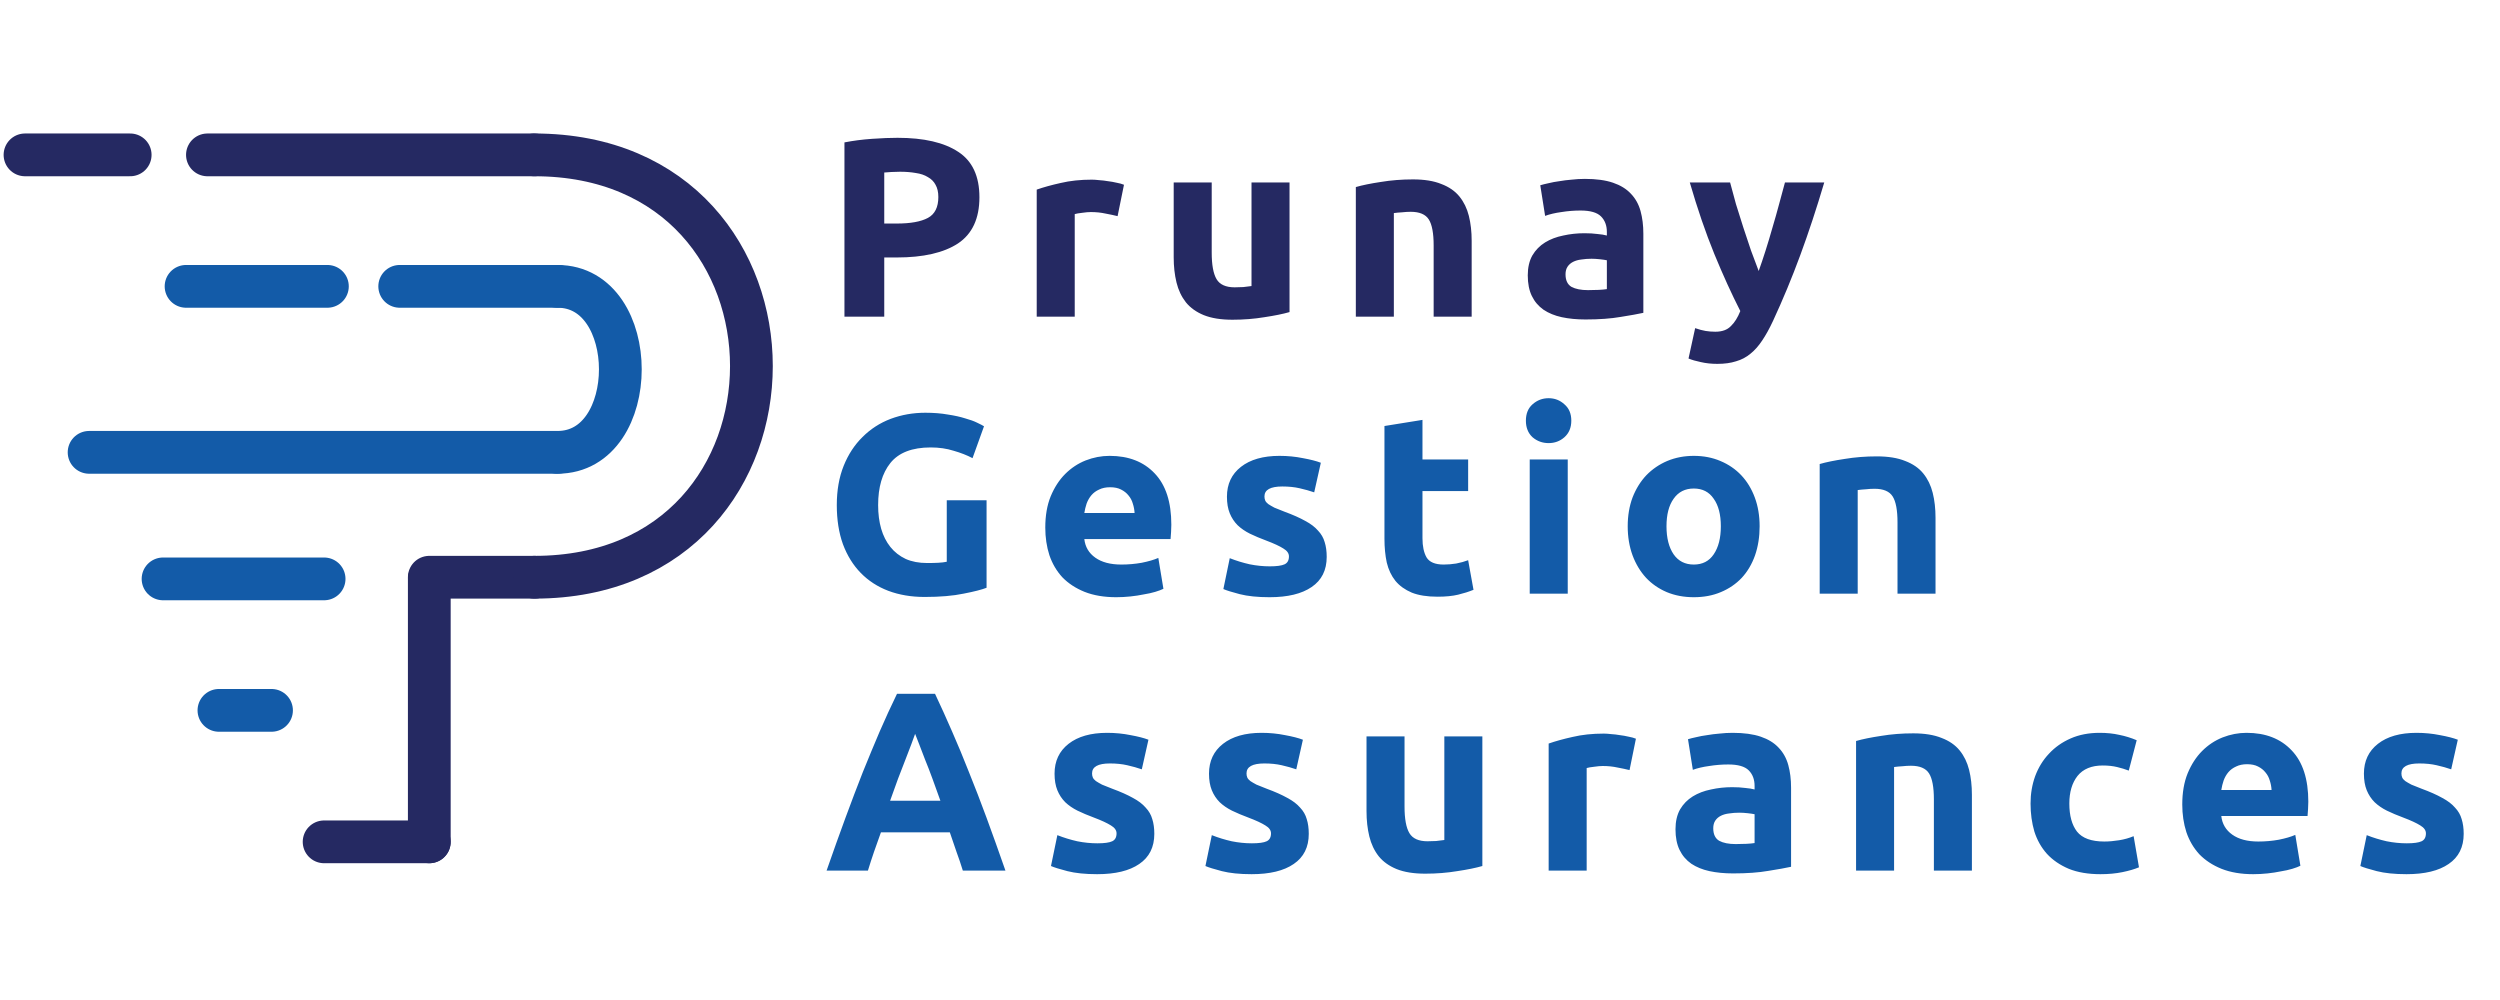 <svg width="1200" height="480" viewBox="0 0 1200 480" fill="none" xmlns="http://www.w3.org/2000/svg">
<path d="M12 74.339H62.487" stroke="#252962" stroke-width="20.524" stroke-linecap="round"/>
<path d="M155.573 404.084H206.06" stroke="#252962" stroke-width="20.524" stroke-linecap="round"/>
<path d="M105.086 340.975H130.33" stroke="#135BA8" stroke-width="20.524" stroke-linecap="round"/>
<path d="M78.264 277.866H155.573" stroke="#135BA8" stroke-width="20.524" stroke-linecap="round"/>
<path d="M89.309 137.448H157.151" stroke="#135BA8" stroke-width="20.524" stroke-linecap="round"/>
<path d="M206.06 404.084V277.866" stroke="#252962" stroke-width="20.524" stroke-linecap="round"/>
<path d="M191.861 137.448H267.591" stroke="#135BA8" stroke-width="20.524" stroke-linecap="round"/>
<path d="M42.765 217.123H267.591" stroke="#135BA8" stroke-width="20.524" stroke-linecap="round"/>
<path d="M267.591 137.448C307.823 137.448 307.823 217.123 267.591 217.123" stroke="#135BA8" stroke-width="20.524" stroke-linecap="round"/>
<path d="M99.564 74.34H256.547" stroke="#252962" stroke-width="20.524" stroke-linecap="round"/>
<path d="M206.06 277.077H256.547" stroke="#252962" stroke-width="20.524" stroke-linecap="round"/>
<path d="M256.547 74.34C395.387 74.34 395.387 277.077 256.547 277.077" stroke="#252962" stroke-width="20.524" stroke-linecap="round"/>
<path d="M430.809 66.149C443.464 66.149 453.18 68.394 459.957 72.885C466.733 77.294 470.122 84.56 470.122 94.684C470.122 104.89 466.692 112.279 459.834 116.851C452.976 121.342 443.178 123.587 430.441 123.587H424.44V152H405.335V68.353C409.499 67.537 413.908 66.966 418.562 66.639C423.216 66.312 427.298 66.149 430.809 66.149ZM432.034 82.437C430.646 82.437 429.258 82.478 427.87 82.56C426.563 82.642 425.42 82.723 424.44 82.805V107.299H430.441C437.055 107.299 442.035 106.401 445.383 104.604C448.73 102.808 450.404 99.461 450.404 94.562C450.404 92.194 449.955 90.235 449.057 88.683C448.24 87.132 447.016 85.907 445.383 85.009C443.831 84.029 441.913 83.376 439.627 83.05C437.341 82.642 434.81 82.437 432.034 82.437ZM536.445 103.747C534.812 103.339 532.894 102.931 530.689 102.522C528.485 102.033 526.117 101.788 523.586 101.788C522.443 101.788 521.055 101.91 519.422 102.155C517.871 102.318 516.687 102.522 515.87 102.767V152H497.623V91.01C500.888 89.867 504.726 88.806 509.135 87.826C513.625 86.765 518.606 86.234 524.076 86.234C525.056 86.234 526.24 86.316 527.628 86.479C529.016 86.561 530.403 86.724 531.791 86.969C533.179 87.132 534.567 87.377 535.955 87.704C537.343 87.949 538.527 88.275 539.507 88.683L536.445 103.747ZM618.974 149.796C615.872 150.694 611.871 151.51 606.972 152.245C602.074 153.061 596.93 153.47 591.541 153.47C586.071 153.47 581.499 152.735 577.825 151.265C574.232 149.796 571.375 147.754 569.252 145.142C567.129 142.447 565.619 139.263 564.72 135.589C563.822 131.915 563.373 127.874 563.373 123.465V87.581H581.621V121.26C581.621 127.139 582.397 131.384 583.948 133.997C585.499 136.61 588.398 137.916 592.643 137.916C593.95 137.916 595.338 137.875 596.807 137.794C598.277 137.63 599.583 137.467 600.726 137.304V87.581H618.974V149.796ZM650.8 89.786C653.903 88.888 657.903 88.071 662.802 87.336C667.701 86.52 672.845 86.112 678.233 86.112C683.703 86.112 688.235 86.846 691.827 88.316C695.501 89.704 698.4 91.704 700.523 94.317C702.645 96.93 704.156 100.032 705.054 103.625C705.952 107.217 706.401 111.218 706.401 115.627V152H688.153V117.831C688.153 111.953 687.378 107.789 685.826 105.339C684.275 102.89 681.377 101.665 677.131 101.665C675.825 101.665 674.437 101.747 672.967 101.91C671.497 101.992 670.191 102.114 669.048 102.277V152H650.8V89.786ZM762.231 139.263C764.027 139.263 765.742 139.222 767.375 139.141C769.007 139.059 770.314 138.937 771.294 138.773V124.934C770.559 124.771 769.457 124.608 767.987 124.444C766.517 124.281 765.17 124.199 763.945 124.199C762.231 124.199 760.598 124.322 759.047 124.567C757.577 124.73 756.271 125.098 755.128 125.669C753.985 126.241 753.086 127.016 752.433 127.996C751.78 128.976 751.454 130.2 751.454 131.67C751.454 134.528 752.392 136.528 754.27 137.671C756.23 138.732 758.883 139.263 762.231 139.263ZM760.761 85.867C766.15 85.867 770.64 86.479 774.233 87.704C777.825 88.928 780.683 90.684 782.806 92.97C785.01 95.256 786.561 98.032 787.46 101.298C788.358 104.564 788.807 108.197 788.807 112.197V150.163C786.194 150.734 782.561 151.388 777.907 152.122C773.253 152.939 767.619 153.347 761.006 153.347C756.842 153.347 753.046 152.98 749.616 152.245C746.269 151.51 743.371 150.326 740.921 148.693C738.472 146.979 736.594 144.774 735.288 142.08C733.981 139.386 733.328 136.079 733.328 132.16C733.328 128.404 734.063 125.22 735.533 122.607C737.084 119.995 739.125 117.913 741.656 116.361C744.187 114.81 747.085 113.708 750.351 113.055C753.617 112.32 757.005 111.953 760.516 111.953C762.884 111.953 764.966 112.075 766.762 112.32C768.64 112.483 770.151 112.728 771.294 113.055V111.34C771.294 108.238 770.355 105.747 768.477 103.87C766.599 101.992 763.333 101.053 758.679 101.053C755.577 101.053 752.515 101.298 749.494 101.788C746.473 102.196 743.86 102.808 741.656 103.625L739.329 88.928C740.39 88.602 741.697 88.275 743.248 87.949C744.881 87.54 746.636 87.214 748.514 86.969C750.392 86.642 752.352 86.397 754.393 86.234C756.516 85.989 758.638 85.867 760.761 85.867ZM875.642 87.581C871.968 99.991 868.131 111.626 864.13 122.485C860.129 133.344 855.761 143.876 851.026 154.082C849.311 157.756 847.597 160.859 845.882 163.39C844.168 166.002 842.29 168.125 840.249 169.758C838.207 171.473 835.88 172.697 833.268 173.432C830.737 174.249 827.757 174.657 824.328 174.657C821.47 174.657 818.816 174.371 816.367 173.8C813.999 173.31 812.04 172.738 810.489 172.085L813.673 157.511C815.551 158.164 817.224 158.613 818.694 158.858C820.164 159.103 821.715 159.226 823.348 159.226C826.614 159.226 829.104 158.328 830.818 156.531C832.615 154.817 834.125 152.408 835.35 149.306C831.186 141.141 827.022 131.997 822.858 121.873C818.694 111.667 814.775 100.236 811.101 87.581H830.451C831.267 90.765 832.206 94.235 833.268 97.991C834.411 101.665 835.595 105.421 836.819 109.258C838.044 113.014 839.269 116.688 840.493 120.28C841.8 123.873 843.025 127.139 844.168 130.078C845.229 127.139 846.331 123.873 847.474 120.28C848.617 116.688 849.719 113.014 850.781 109.258C851.924 105.421 852.985 101.665 853.965 97.991C855.027 94.235 855.965 90.765 856.782 87.581H875.642Z" fill="#252962"/>
<path d="M446.73 214.772C437.83 214.772 431.38 217.262 427.38 222.243C423.461 227.141 421.501 233.877 421.501 242.45C421.501 246.614 421.991 250.411 422.971 253.84C423.951 257.187 425.42 260.086 427.38 262.535C429.339 264.984 431.789 266.903 434.728 268.291C437.667 269.597 441.096 270.251 445.015 270.251C447.138 270.251 448.934 270.21 450.404 270.128C451.955 270.047 453.302 269.883 454.445 269.638V240.123H473.551V282.13C471.265 283.028 467.59 283.967 462.528 284.947C457.466 286.008 451.22 286.539 443.791 286.539C437.422 286.539 431.625 285.559 426.4 283.6C421.256 281.64 416.847 278.783 413.173 275.027C409.499 271.271 406.642 266.658 404.6 261.188C402.641 255.718 401.661 249.472 401.661 242.45C401.661 235.347 402.763 229.06 404.968 223.59C407.172 218.12 410.193 213.507 414.031 209.751C417.868 205.913 422.358 203.015 427.502 201.055C432.728 199.096 438.279 198.116 444.158 198.116C448.159 198.116 451.751 198.402 454.935 198.974C458.201 199.463 460.977 200.076 463.263 200.811C465.631 201.464 467.55 202.158 469.019 202.893C470.571 203.627 471.673 204.199 472.326 204.607L466.815 219.916C464.202 218.528 461.181 217.344 457.752 216.364C454.405 215.303 450.731 214.772 446.73 214.772ZM501.737 253.227C501.737 247.512 502.594 242.532 504.309 238.286C506.105 233.959 508.432 230.366 511.289 227.509C514.147 224.651 517.413 222.488 521.087 221.018C524.843 219.548 528.68 218.814 532.599 218.814C541.743 218.814 548.969 221.63 554.276 227.264C559.583 232.816 562.237 241.021 562.237 251.88C562.237 252.942 562.196 254.126 562.114 255.432C562.032 256.657 561.951 257.759 561.869 258.739H520.475C520.883 262.494 522.638 265.474 525.741 267.679C528.843 269.883 533.007 270.985 538.233 270.985C541.58 270.985 544.846 270.7 548.03 270.128C551.296 269.475 553.949 268.699 555.991 267.801L558.44 282.62C557.46 283.11 556.154 283.6 554.521 284.09C552.888 284.58 551.051 284.988 549.01 285.314C547.05 285.723 544.928 286.049 542.641 286.294C540.355 286.539 538.069 286.662 535.783 286.662C529.986 286.662 524.924 285.804 520.597 284.09C516.351 282.375 512.8 280.048 509.942 277.109C507.166 274.088 505.084 270.536 503.696 266.454C502.39 262.372 501.737 257.963 501.737 253.227ZM544.601 246.247C544.519 244.695 544.234 243.185 543.744 241.715C543.335 240.246 542.641 238.939 541.662 237.796C540.764 236.653 539.58 235.714 538.11 234.979C536.722 234.245 534.967 233.877 532.844 233.877C530.803 233.877 529.047 234.245 527.578 234.979C526.108 235.633 524.883 236.531 523.904 237.674C522.924 238.817 522.148 240.164 521.577 241.715C521.087 243.185 520.719 244.695 520.475 246.247H544.601ZM609.508 271.843C612.855 271.843 615.223 271.516 616.611 270.863C617.999 270.21 618.693 268.944 618.693 267.066C618.693 265.597 617.795 264.331 615.999 263.27C614.202 262.127 611.467 260.861 607.793 259.473C604.936 258.412 602.323 257.31 599.955 256.167C597.669 255.024 595.71 253.676 594.077 252.125C592.444 250.492 591.178 248.574 590.28 246.369C589.382 244.165 588.933 241.511 588.933 238.409C588.933 232.367 591.178 227.591 595.669 224.08C600.159 220.569 606.324 218.814 614.162 218.814C618.081 218.814 621.836 219.181 625.429 219.916C629.021 220.569 631.879 221.304 634.002 222.12L630.817 236.327C628.695 235.592 626.368 234.939 623.837 234.367C621.387 233.796 618.611 233.51 615.509 233.51C609.794 233.51 606.936 235.102 606.936 238.286C606.936 239.021 607.058 239.674 607.303 240.246C607.548 240.817 608.038 241.389 608.773 241.96C609.508 242.45 610.488 243.022 611.712 243.675C613.019 244.246 614.652 244.9 616.611 245.634C620.612 247.104 623.918 248.574 626.531 250.043C629.144 251.431 631.185 252.982 632.654 254.697C634.206 256.33 635.267 258.167 635.839 260.208C636.492 262.249 636.818 264.617 636.818 267.311C636.818 273.68 634.41 278.497 629.593 281.763C624.857 285.029 618.121 286.662 609.385 286.662C603.67 286.662 598.894 286.172 595.056 285.192C591.301 284.212 588.688 283.396 587.218 282.743L590.28 267.924C593.383 269.148 596.567 270.128 599.833 270.863C603.099 271.516 606.324 271.843 609.508 271.843ZM664.54 204.485L682.787 201.545V220.528H704.709V235.714H682.787V258.371C682.787 262.208 683.441 265.27 684.747 267.556C686.135 269.842 688.87 270.985 692.952 270.985C694.912 270.985 696.912 270.822 698.953 270.496C701.076 270.087 702.995 269.557 704.709 268.903L707.281 283.11C705.077 284.008 702.628 284.784 699.933 285.437C697.239 286.09 693.932 286.417 690.013 286.417C685.033 286.417 680.91 285.763 677.644 284.457C674.378 283.069 671.765 281.191 669.806 278.823C667.846 276.374 666.458 273.435 665.642 270.006C664.907 266.577 664.54 262.78 664.54 258.616V204.485ZM752.514 284.947H734.266V220.528H752.514V284.947ZM754.228 201.913C754.228 205.26 753.126 207.914 750.922 209.873C748.799 211.751 746.268 212.69 743.328 212.69C740.389 212.69 737.817 211.751 735.613 209.873C733.49 207.914 732.429 205.26 732.429 201.913C732.429 198.565 733.49 195.953 735.613 194.075C737.817 192.115 740.389 191.135 743.328 191.135C746.268 191.135 748.799 192.115 750.922 194.075C753.126 195.953 754.228 198.565 754.228 201.913ZM844.618 252.615C844.618 257.677 843.883 262.331 842.414 266.577C840.944 270.741 838.821 274.333 836.045 277.354C833.269 280.293 829.922 282.579 826.003 284.212C822.166 285.845 817.838 286.662 813.021 286.662C808.286 286.662 803.958 285.845 800.039 284.212C796.202 282.579 792.895 280.293 790.119 277.354C787.343 274.333 785.18 270.741 783.629 266.577C782.077 262.331 781.302 257.677 781.302 252.615C781.302 247.553 782.077 242.94 783.629 238.776C785.261 234.612 787.466 231.06 790.242 228.121C793.099 225.182 796.447 222.896 800.284 221.263C804.203 219.63 808.449 218.814 813.021 218.814C817.675 218.814 821.921 219.63 825.758 221.263C829.677 222.896 833.024 225.182 835.8 228.121C838.576 231.06 840.74 234.612 842.291 238.776C843.843 242.94 844.618 247.553 844.618 252.615ZM826.003 252.615C826.003 246.981 824.86 242.573 822.574 239.388C820.369 236.123 817.185 234.49 813.021 234.49C808.857 234.49 805.632 236.123 803.346 239.388C801.06 242.573 799.917 246.981 799.917 252.615C799.917 258.249 801.06 262.739 803.346 266.087C805.632 269.353 808.857 270.985 813.021 270.985C817.185 270.985 820.369 269.353 822.574 266.087C824.86 262.739 826.003 258.249 826.003 252.615ZM873.45 222.733C876.553 221.834 880.553 221.018 885.452 220.283C890.351 219.467 895.495 219.058 900.883 219.058C906.354 219.058 910.885 219.793 914.477 221.263C918.151 222.651 921.05 224.651 923.173 227.264C925.295 229.877 926.806 232.979 927.704 236.572C928.602 240.164 929.051 244.165 929.051 248.574V284.947H910.803V250.778C910.803 244.9 910.028 240.736 908.476 238.286C906.925 235.837 904.027 234.612 899.781 234.612C898.475 234.612 897.087 234.694 895.617 234.857C894.147 234.939 892.841 235.061 891.698 235.224V284.947H873.45V222.733Z" fill="#135BA8"/>
<path d="M462.161 417.894C461.263 414.955 460.242 411.934 459.099 408.831C458.038 405.729 456.976 402.626 455.915 399.524H422.848C421.787 402.626 420.685 405.729 419.542 408.831C418.48 411.934 417.501 414.955 416.602 417.894H396.762C399.947 408.75 402.968 400.299 405.825 392.543C408.683 384.786 411.459 377.479 414.153 370.621C416.929 363.762 419.623 357.272 422.236 351.148C424.93 344.943 427.706 338.901 430.564 333.023H448.812C451.588 338.901 454.323 344.943 457.017 351.148C459.712 357.272 462.406 363.762 465.1 370.621C467.876 377.479 470.693 384.786 473.551 392.543C476.408 400.299 479.429 408.75 482.613 417.894H462.161ZM439.259 352.25C438.851 353.475 438.239 355.149 437.422 357.272C436.606 359.394 435.667 361.844 434.605 364.62C433.544 367.396 432.36 370.457 431.054 373.805C429.829 377.152 428.564 380.663 427.257 384.337H451.384C450.077 380.663 448.812 377.152 447.587 373.805C446.362 370.457 445.179 367.396 444.036 364.62C442.974 361.844 442.035 359.394 441.219 357.272C440.402 355.149 439.749 353.475 439.259 352.25ZM526.76 404.79C530.107 404.79 532.475 404.463 533.863 403.81C535.251 403.157 535.945 401.891 535.945 400.013C535.945 398.544 535.047 397.278 533.251 396.217C531.454 395.074 528.719 393.808 525.045 392.42C522.188 391.359 519.575 390.257 517.207 389.114C514.921 387.971 512.962 386.623 511.329 385.072C509.696 383.439 508.43 381.521 507.532 379.316C506.634 377.112 506.185 374.458 506.185 371.356C506.185 365.314 508.43 360.537 512.921 357.027C517.411 353.516 523.576 351.761 531.414 351.761C535.333 351.761 539.088 352.128 542.681 352.863C546.273 353.516 549.131 354.251 551.254 355.067L548.069 369.274C545.947 368.539 543.62 367.886 541.089 367.314C538.639 366.743 535.863 366.457 532.761 366.457C527.045 366.457 524.188 368.049 524.188 371.233C524.188 371.968 524.31 372.621 524.555 373.193C524.8 373.764 525.29 374.336 526.025 374.907C526.76 375.397 527.739 375.969 528.964 376.622C530.271 377.193 531.903 377.846 533.863 378.581C537.864 380.051 541.17 381.521 543.783 382.99C546.396 384.378 548.437 385.929 549.906 387.644C551.458 389.277 552.519 391.114 553.091 393.155C553.744 395.196 554.07 397.564 554.07 400.258C554.07 406.627 551.662 411.444 546.845 414.71C542.109 417.976 535.373 419.608 526.637 419.608C520.922 419.608 516.146 419.119 512.308 418.139C508.553 417.159 505.94 416.343 504.47 415.689L507.532 400.871C510.635 402.095 513.819 403.075 517.085 403.81C520.35 404.463 523.576 404.79 526.76 404.79ZM600.897 404.79C604.244 404.79 606.612 404.463 608 403.81C609.388 403.157 610.082 401.891 610.082 400.013C610.082 398.544 609.184 397.278 607.388 396.217C605.591 395.074 602.856 393.808 599.182 392.42C596.325 391.359 593.712 390.257 591.344 389.114C589.058 387.971 587.098 386.623 585.466 385.072C583.833 383.439 582.567 381.521 581.669 379.316C580.771 377.112 580.322 374.458 580.322 371.356C580.322 365.314 582.567 360.537 587.058 357.027C591.548 353.516 597.712 351.761 605.551 351.761C609.47 351.761 613.225 352.128 616.818 352.863C620.41 353.516 623.268 354.251 625.391 355.067L622.206 369.274C620.084 368.539 617.757 367.886 615.226 367.314C612.776 366.743 610 366.457 606.898 366.457C601.182 366.457 598.325 368.049 598.325 371.233C598.325 371.968 598.447 372.621 598.692 373.193C598.937 373.764 599.427 374.336 600.162 374.907C600.897 375.397 601.876 375.969 603.101 376.622C604.407 377.193 606.04 377.846 608 378.581C612.001 380.051 615.307 381.521 617.92 382.99C620.533 384.378 622.574 385.929 624.043 387.644C625.595 389.277 626.656 391.114 627.228 393.155C627.881 395.196 628.207 397.564 628.207 400.258C628.207 406.627 625.799 411.444 620.982 414.71C616.246 417.976 609.51 419.608 600.774 419.608C595.059 419.608 590.283 419.119 586.445 418.139C582.69 417.159 580.077 416.343 578.607 415.689L581.669 400.871C584.772 402.095 587.956 403.075 591.222 403.81C594.487 404.463 597.712 404.79 600.897 404.79ZM711.53 415.689C708.427 416.588 704.426 417.404 699.528 418.139C694.629 418.955 689.485 419.364 684.096 419.364C678.626 419.364 674.054 418.629 670.38 417.159C666.787 415.689 663.93 413.648 661.807 411.036C659.684 408.341 658.174 405.157 657.276 401.483C656.377 397.809 655.928 393.767 655.928 389.359V353.475H674.176V387.154C674.176 393.033 674.952 397.278 676.503 399.891C678.055 402.504 680.953 403.81 685.199 403.81C686.505 403.81 687.893 403.769 689.363 403.687C690.832 403.524 692.139 403.361 693.282 403.198V353.475H711.53V415.689ZM782.178 369.641C780.545 369.233 778.626 368.825 776.422 368.416C774.218 367.926 771.85 367.682 769.319 367.682C768.176 367.682 766.788 367.804 765.155 368.049C763.604 368.212 762.42 368.416 761.603 368.661V417.894H743.355V356.904C746.621 355.761 750.458 354.7 754.867 353.72C759.358 352.659 764.338 352.128 769.809 352.128C770.788 352.128 771.972 352.21 773.36 352.373C774.748 352.454 776.136 352.618 777.524 352.863C778.912 353.026 780.3 353.271 781.688 353.598C783.076 353.842 784.26 354.169 785.24 354.577L782.178 369.641ZM833.139 405.157C834.935 405.157 836.649 405.116 838.282 405.035C839.915 404.953 841.222 404.831 842.201 404.667V390.828C841.467 390.665 840.364 390.502 838.895 390.338C837.425 390.175 836.078 390.093 834.853 390.093C833.139 390.093 831.506 390.216 829.954 390.461C828.485 390.624 827.178 390.992 826.035 391.563C824.892 392.135 823.994 392.91 823.341 393.89C822.688 394.87 822.361 396.094 822.361 397.564C822.361 400.422 823.3 402.422 825.178 403.565C827.138 404.626 829.791 405.157 833.139 405.157ZM831.669 351.761C837.058 351.761 841.548 352.373 845.141 353.598C848.733 354.822 851.591 356.578 853.713 358.864C855.918 361.15 857.469 363.926 858.367 367.192C859.265 370.457 859.714 374.091 859.714 378.091V416.057C857.102 416.628 853.469 417.282 848.815 418.016C844.161 418.833 838.527 419.241 831.914 419.241C827.75 419.241 823.953 418.874 820.524 418.139C817.177 417.404 814.278 416.22 811.829 414.587C809.38 412.873 807.502 410.668 806.195 407.974C804.889 405.28 804.236 401.973 804.236 398.054C804.236 394.298 804.971 391.114 806.44 388.501C807.992 385.889 810.033 383.807 812.564 382.255C815.095 380.704 817.993 379.602 821.259 378.949C824.525 378.214 827.913 377.846 831.424 377.846C833.792 377.846 835.874 377.969 837.67 378.214C839.548 378.377 841.058 378.622 842.201 378.949V377.234C842.201 374.132 841.262 371.641 839.385 369.763C837.507 367.886 834.241 366.947 829.587 366.947C826.484 366.947 823.423 367.192 820.402 367.682C817.381 368.09 814.768 368.702 812.564 369.519L810.237 354.822C811.298 354.496 812.605 354.169 814.156 353.842C815.789 353.434 817.544 353.108 819.422 352.863C821.3 352.536 823.259 352.291 825.301 352.128C827.423 351.883 829.546 351.761 831.669 351.761ZM890.912 355.68C894.014 354.781 898.015 353.965 902.914 353.23C907.812 352.414 912.956 352.005 918.345 352.005C923.815 352.005 928.346 352.74 931.939 354.21C935.613 355.598 938.511 357.598 940.634 360.211C942.757 362.824 944.267 365.926 945.165 369.519C946.064 373.111 946.513 377.112 946.513 381.521V417.894H928.265V383.725C928.265 377.846 927.489 373.683 925.938 371.233C924.387 368.784 921.488 367.559 917.242 367.559C915.936 367.559 914.548 367.641 913.079 367.804C911.609 367.886 910.303 368.008 909.16 368.171V417.894H890.912V355.68ZM974.664 385.684C974.664 381.031 975.399 376.663 976.869 372.58C978.42 368.416 980.624 364.824 983.482 361.803C986.34 358.7 989.81 356.251 993.892 354.455C997.974 352.659 1002.63 351.761 1007.85 351.761C1011.28 351.761 1014.43 352.087 1017.28 352.74C1020.14 353.312 1022.92 354.169 1025.61 355.312L1021.81 369.886C1020.1 369.233 1018.22 368.661 1016.18 368.171C1014.14 367.682 1011.85 367.437 1009.32 367.437C1003.93 367.437 999.893 369.11 997.199 372.458C994.586 375.805 993.28 380.214 993.28 385.684C993.28 391.481 994.504 395.972 996.954 399.156C999.485 402.34 1003.85 403.932 1010.06 403.932C1012.26 403.932 1014.63 403.728 1017.16 403.32C1019.69 402.912 1022.02 402.259 1024.14 401.361L1026.71 416.302C1024.59 417.2 1021.94 417.976 1018.75 418.629C1015.57 419.282 1012.06 419.608 1008.22 419.608C1002.34 419.608 997.28 418.751 993.035 417.037C988.789 415.24 985.278 412.832 982.502 409.811C979.808 406.79 977.808 403.238 976.501 399.156C975.277 394.992 974.664 390.502 974.664 385.684ZM1047.49 386.174C1047.49 380.459 1048.34 375.479 1050.06 371.233C1051.85 366.906 1054.18 363.313 1057.04 360.456C1059.9 357.598 1063.16 355.435 1066.84 353.965C1070.59 352.495 1074.43 351.761 1078.35 351.761C1087.49 351.761 1094.72 354.577 1100.02 360.211C1105.33 365.763 1107.99 373.968 1107.99 384.827C1107.99 385.889 1107.94 387.072 1107.86 388.379C1107.78 389.604 1107.7 390.706 1107.62 391.685H1066.22C1066.63 395.441 1068.39 398.421 1071.49 400.626C1074.59 402.83 1078.76 403.932 1083.98 403.932C1087.33 403.932 1090.59 403.647 1093.78 403.075C1097.04 402.422 1099.7 401.646 1101.74 400.748L1104.19 415.567C1103.21 416.057 1101.9 416.547 1100.27 417.037C1098.64 417.527 1096.8 417.935 1094.76 418.261C1092.8 418.67 1090.68 418.996 1088.39 419.241C1086.1 419.486 1083.82 419.608 1081.53 419.608C1075.74 419.608 1070.67 418.751 1066.35 417.037C1062.1 415.322 1058.55 412.995 1055.69 410.056C1052.92 407.035 1050.83 403.483 1049.45 399.401C1048.14 395.319 1047.49 390.91 1047.49 386.174ZM1090.35 379.194C1090.27 377.642 1089.98 376.132 1089.49 374.662C1089.08 373.193 1088.39 371.886 1087.41 370.743C1086.51 369.6 1085.33 368.661 1083.86 367.926C1082.47 367.192 1080.72 366.824 1078.59 366.824C1076.55 366.824 1074.8 367.192 1073.33 367.926C1071.86 368.58 1070.63 369.478 1069.65 370.621C1068.67 371.764 1067.9 373.111 1067.33 374.662C1066.84 376.132 1066.47 377.642 1066.22 379.194H1090.35ZM1155.26 404.79C1158.6 404.79 1160.97 404.463 1162.36 403.81C1163.75 403.157 1164.44 401.891 1164.44 400.013C1164.44 398.544 1163.54 397.278 1161.75 396.217C1159.95 395.074 1157.22 393.808 1153.54 392.42C1150.68 391.359 1148.07 390.257 1145.7 389.114C1143.42 387.971 1141.46 386.623 1139.83 385.072C1138.19 383.439 1136.93 381.521 1136.03 379.316C1135.13 377.112 1134.68 374.458 1134.68 371.356C1134.68 365.314 1136.93 360.537 1141.42 357.027C1145.91 353.516 1152.07 351.761 1159.91 351.761C1163.83 351.761 1167.59 352.128 1171.18 352.863C1174.77 353.516 1177.63 354.251 1179.75 355.067L1176.57 369.274C1174.44 368.539 1172.12 367.886 1169.59 367.314C1167.14 366.743 1164.36 366.457 1161.26 366.457C1155.54 366.457 1152.68 368.049 1152.68 371.233C1152.68 371.968 1152.81 372.621 1153.05 373.193C1153.3 373.764 1153.79 374.336 1154.52 374.907C1155.26 375.397 1156.24 375.969 1157.46 376.622C1158.77 377.193 1160.4 377.846 1162.36 378.581C1166.36 380.051 1169.67 381.521 1172.28 382.99C1174.89 384.378 1176.93 385.929 1178.4 387.644C1179.95 389.277 1181.02 391.114 1181.59 393.155C1182.24 395.196 1182.57 397.564 1182.57 400.258C1182.57 406.627 1180.16 411.444 1175.34 414.71C1170.61 417.976 1163.87 419.608 1155.13 419.608C1149.42 419.608 1144.64 419.119 1140.81 418.139C1137.05 417.159 1134.44 416.343 1132.97 415.689L1136.03 400.871C1139.13 402.095 1142.32 403.075 1145.58 403.81C1148.85 404.463 1152.07 404.79 1155.26 404.79Z" fill="#135BA8"/>
</svg>
